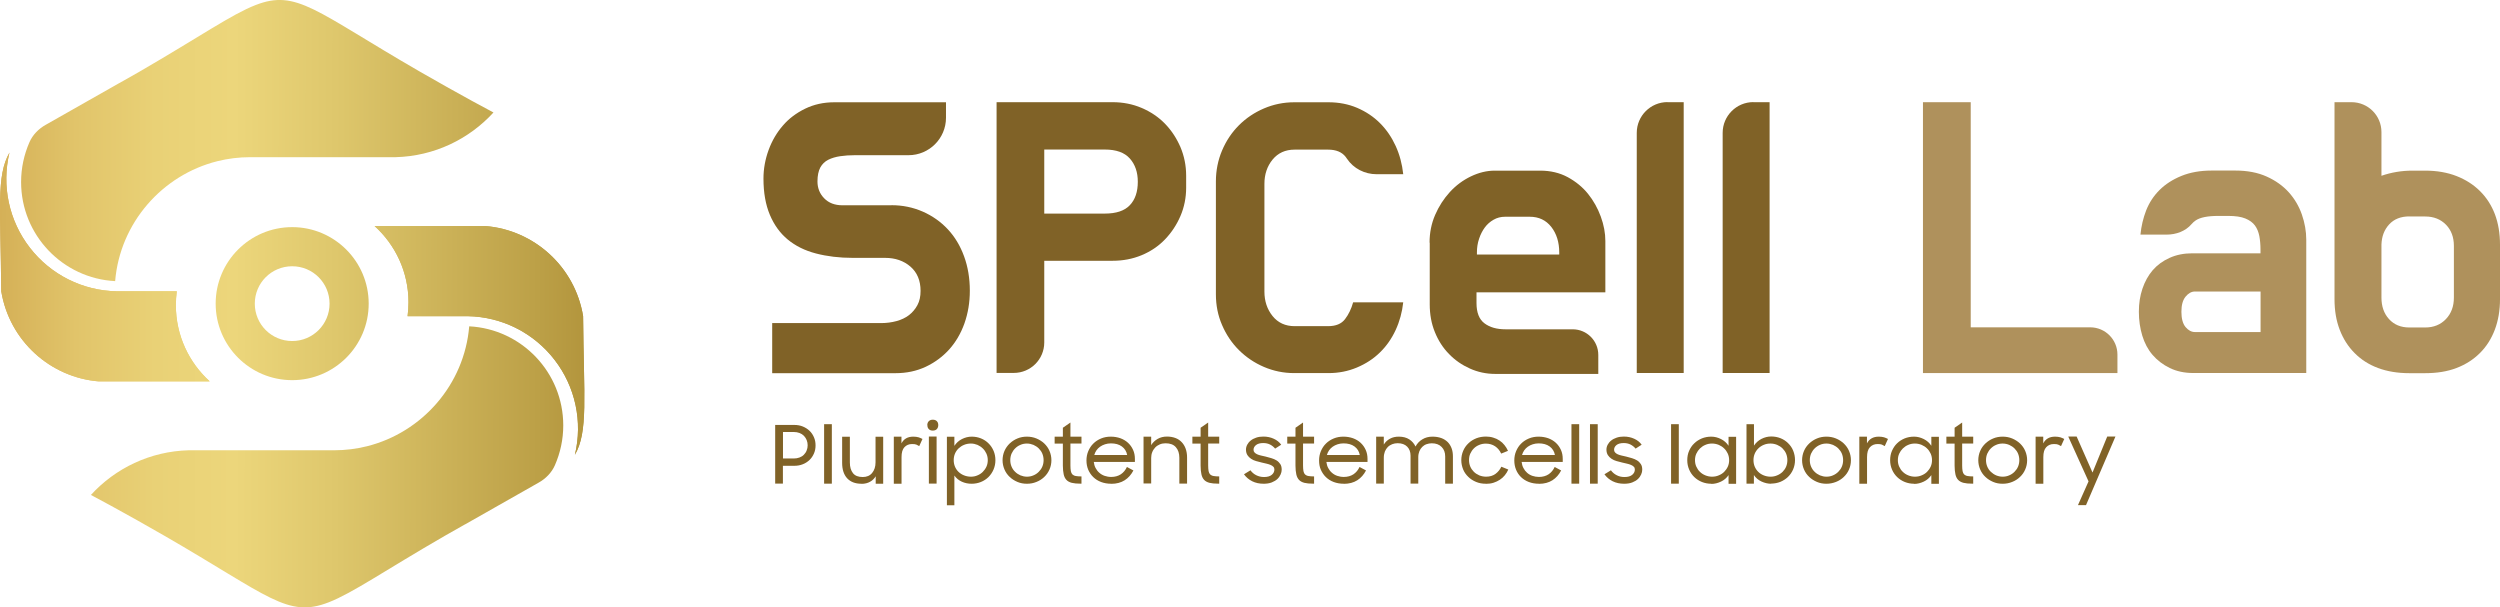<?xml version="1.0" encoding="UTF-8"?>
<svg id="_レイヤー_2" data-name="レイヤー 2" xmlns="http://www.w3.org/2000/svg" xmlns:xlink="http://www.w3.org/1999/xlink" viewBox="0 0 300.93 73.11">
  <defs>
    <style>
      .cls-1 {
        fill: url(#New_Gradient_Swatch_2-8);
      }

      .cls-1, .cls-2, .cls-3, .cls-4, .cls-5, .cls-6, .cls-7, .cls-8, .cls-9 {
        stroke-width: 0px;
      }

      .cls-2 {
        fill: url(#New_Gradient_Swatch_2-3);
      }

      .cls-2, .cls-4, .cls-10, .cls-11 {
        fill-rule: evenodd;
      }

      .cls-3 {
        fill: #806227;
      }

      .cls-4 {
        fill: url(#New_Gradient_Swatch_2-7);
      }

      .cls-5 {
        fill: url(#New_Gradient_Swatch_2-2);
      }

      .cls-6 {
        fill: url(#New_Gradient_Swatch_2-6);
      }

      .cls-12 {
        clip-path: url(#clippath-1);
      }

      .cls-7, .cls-8 {
        clip-rule: evenodd;
      }

      .cls-7, .cls-10 {
        fill: url(#New_Gradient_Swatch_2);
      }

      .cls-8 {
        fill: url(#New_Gradient_Swatch_2-5);
      }

      .cls-9 {
        fill: #af915c;
      }

      .cls-13 {
        clip-path: url(#clippath);
      }

      .cls-11 {
        fill: url(#New_Gradient_Swatch_2-4);
      }
    </style>
    <linearGradient id="New_Gradient_Swatch_2" data-name="New Gradient Swatch 2" x1="-3.03" y1="32.13" x2="83.83" y2="32.22" gradientUnits="userSpaceOnUse">
      <stop offset=".01" stop-color="#d2ac53"/>
      <stop offset=".03" stop-color="#d4af56"/>
      <stop offset=".14" stop-color="#e1c46a"/>
      <stop offset=".25" stop-color="#e9d176"/>
      <stop offset=".36" stop-color="#ecd67b"/>
      <stop offset=".5" stop-color="#dec76c"/>
      <stop offset=".78" stop-color="#bca047"/>
      <stop offset="1" stop-color="#9d7c25"/>
    </linearGradient>
    <clipPath id="clippath">
      <path class="cls-7" d="m21.29,35.06h-7.25c-4.1-.07-7.94-2-10.45-5.25-2.51-3.24-3.41-7.45-2.45-11.44C-.47,21.17.07,25.21.15,35.06c.98,5.96,5.9,10.37,11.74,10.85h13.36c-2.5-2.26-4.08-5.53-4.08-9.17,0-.57.04-1.13.11-1.68"/>
    </clipPath>
    <linearGradient id="New_Gradient_Swatch_2-2" data-name="New Gradient Swatch 2" x1="-3.03" y1="32.12" x2="83.83" y2="32.21" xlink:href="#New_Gradient_Swatch_2"/>
    <linearGradient id="New_Gradient_Swatch_2-3" data-name="New Gradient Swatch 2" x1="-3.02" y1="16.89" x2="83.85" y2="16.98" xlink:href="#New_Gradient_Swatch_2"/>
    <linearGradient id="New_Gradient_Swatch_2-4" data-name="New Gradient Swatch 2" x1="-3.04" y1="40.9" x2="83.82" y2="41" xlink:href="#New_Gradient_Swatch_2"/>
    <linearGradient id="New_Gradient_Swatch_2-5" data-name="New Gradient Swatch 2" x1="-3.04" y1="40.9" x2="83.82" y2="41" xlink:href="#New_Gradient_Swatch_2"/>
    <clipPath id="clippath-1">
      <path class="cls-8" d="m49.05,38.06h7.25c4.1.07,7.94,2,10.45,5.25,2.51,3.24,3.41,7.45,2.45,11.44,1.61-2.8,1.07-6.84.99-16.69-.98-5.96-5.9-10.37-11.74-10.85h-13.36c2.5,2.26,4.08,5.53,4.08,9.17,0,.57-.04,1.13-.11,1.68"/>
    </clipPath>
    <linearGradient id="New_Gradient_Swatch_2-6" data-name="New Gradient Swatch 2" x1="-3.04" y1="40.91" x2="83.82" y2="41" xlink:href="#New_Gradient_Swatch_2"/>
    <linearGradient id="New_Gradient_Swatch_2-7" data-name="New Gradient Swatch 2" x1="-3.06" y1="56.14" x2="83.81" y2="56.23" xlink:href="#New_Gradient_Swatch_2"/>
    <linearGradient id="New_Gradient_Swatch_2-8" data-name="New Gradient Swatch 2" x1="-3.04" y1="36.51" x2="83.83" y2="36.6" xlink:href="#New_Gradient_Swatch_2"/>
  </defs>
  <g id="header">
    <g>
      <g>
        <g>
          <path class="cls-10" d="m21.29,35.06h-7.25c-4.1-.07-7.94-2-10.45-5.25-2.51-3.24-3.41-7.45-2.45-11.44C-.47,21.17.07,25.21.15,35.06c.98,5.96,5.9,10.37,11.74,10.85h13.36c-2.5-2.26-4.08-5.53-4.08-9.17,0-.57.04-1.13.11-1.68"/>
          <g class="cls-13">
            <rect class="cls-5" x="-.47" y="18.37" width="25.73" height="27.53"/>
          </g>
        </g>
        <path class="cls-2" d="m59.4,13.54c-2.94,3.21-7.12,5.26-11.79,5.38h-17.52c-1.34,0-2.66.17-3.91.48-6.66,1.66-11.74,7.44-12.32,14.44-6.31-.33-11.32-5.55-11.32-11.93,0-1.7.36-3.31,1-4.78.39-.9,1.11-1.63,1.97-2.11l8.81-5,.12-.06c.75-.42,1.53-.86,2.36-1.34C24.08,4.4,27.88,1.73,30.76.61c4.97-1.94,7.17.73,19.76,8,2.34,1.35,4.37,2.48,6.12,3.44l.31.17,2.45,1.32Z"/>
        <g>
          <path class="cls-11" d="m49.05,38.06h7.25c4.1.07,7.94,2,10.45,5.25,2.51,3.24,3.41,7.45,2.45,11.44,1.61-2.8,1.07-6.84.99-16.69-.98-5.96-5.9-10.37-11.74-10.85h-13.36c2.5,2.26,4.08,5.53,4.08,9.17,0,.57-.04,1.13-.11,1.68"/>
          <g class="cls-12">
            <rect class="cls-6" x="45.09" y="27.21" width="25.73" height="27.53"/>
          </g>
        </g>
        <path class="cls-4" d="m10.94,59.58c2.94-3.21,7.12-5.26,11.79-5.38h17.52c1.34,0,2.66-.17,3.91-.48,6.66-1.66,11.74-7.44,12.32-14.44,6.31.33,11.32,5.55,11.32,11.93,0,1.7-.36,3.31-1,4.78-.39.9-1.11,1.63-1.97,2.11l-8.81,5-.12.06c-.75.42-1.53.86-2.36,1.34-7.29,4.21-11.09,6.88-13.97,8-4.97,1.94-7.17-.73-19.76-8-2.34-1.35-4.37-2.48-6.12-3.44l-.31-.17-2.45-1.32Z"/>
        <path class="cls-1" d="m35.17,27.34c-5.09,0-9.21,4.13-9.21,9.21s4.12,9.21,9.21,9.21,9.21-4.13,9.21-9.21-4.13-9.21-9.21-9.21Zm0,13.71c-2.49,0-4.5-2.01-4.5-4.5s2.01-4.5,4.5-4.5,4.5,2.01,4.5,4.5-2.01,4.5-4.5,4.5Z"/>
      </g>
      <g>
        <g>
          <path class="cls-3" d="m107.31,24.7c1.34,0,2.59.26,3.76.77,1.16.51,2.17,1.22,3.02,2.13.85.91,1.5,2,1.96,3.26.46,1.26.69,2.64.69,4.14,0,1.41-.22,2.71-.65,3.93-.43,1.21-1.05,2.26-1.84,3.14-.8.88-1.74,1.57-2.82,2.08-1.09.51-2.3.77-3.64.77h-14.84v-6.03h13.12c.64,0,1.25-.08,1.84-.24.59-.16,1.09-.4,1.51-.72.41-.32.75-.72,1.01-1.2.26-.48.38-1.05.38-1.72,0-1.24-.41-2.22-1.22-2.92-.81-.7-1.83-1.05-3.04-1.05h-3.88c-1.63,0-3.11-.18-4.45-.53-1.34-.35-2.47-.91-3.4-1.68-.93-.77-1.64-1.76-2.15-2.97-.51-1.21-.77-2.66-.77-4.36,0-1.18.21-2.33.62-3.45.41-1.12.99-2.1,1.72-2.94.73-.85,1.63-1.52,2.68-2.03,1.05-.51,2.22-.77,3.5-.77h13.45v1.86c0,2.49-2.02,4.51-4.51,4.51h-6.45c-.64,0-1.23.04-1.77.12-.54.08-1.02.22-1.44.43-.42.21-.73.52-.96.93-.22.42-.34.97-.34,1.68,0,.8.27,1.48.81,2.03.54.56,1.28.84,2.2.84h5.89Z"/>
          <path class="cls-3" d="m133.93,12.3c1.24,0,2.41.23,3.49.69,1.08.46,2.02,1.09,2.8,1.89.78.8,1.4,1.74,1.87,2.82.46,1.09.69,2.23.69,3.45v1.44c0,1.21-.23,2.35-.69,3.42-.46,1.07-1.09,2.01-1.87,2.82-.78.81-1.72,1.44-2.8,1.89-1.09.45-2.25.67-3.49.67h-8.23v9.83c0,2.03-1.64,3.67-3.67,3.67h-2.07V12.3h13.98Zm-8.23,5.7v7.71h7.28c1.37,0,2.38-.33,3.02-1.01.64-.67.96-1.61.96-2.82,0-1.15-.32-2.08-.96-2.8-.64-.72-1.64-1.08-3.02-1.08h-7.28Z"/>
          <path class="cls-3" d="m159.87,39.26c.93,0,1.6-.28,2.03-.84.43-.56.76-1.24.98-2.03h6.03c-.13,1.18-.43,2.29-.91,3.33-.48,1.04-1.11,1.94-1.89,2.7-.78.77-1.71,1.37-2.78,1.82-1.07.45-2.21.67-3.42.67h-4.12c-1.28,0-2.49-.25-3.64-.74-1.15-.49-2.15-1.17-3.02-2.03-.86-.86-1.54-1.87-2.03-3.02-.5-1.15-.74-2.38-.74-3.69v-13.6c0-1.31.25-2.55.74-3.71.49-1.16,1.17-2.18,2.03-3.04.86-.86,1.87-1.54,3.02-2.03,1.15-.49,2.36-.74,3.64-.74h4.12c1.24,0,2.39.22,3.45.67,1.05.45,1.97,1.06,2.75,1.84.78.78,1.41,1.7,1.89,2.75.48,1.05.78,2.19.91,3.4h-3.21c-1.42,0-2.77-.68-3.56-1.86-.06-.08-.11-.16-.17-.24-.45-.57-1.15-.86-2.11-.86h-4.02c-1.12,0-2,.4-2.66,1.2-.65.8-.98,1.77-.98,2.92v12.97c0,1.15.33,2.13.98,2.94.65.81,1.54,1.22,2.66,1.22h4.02Z"/>
          <path class="cls-3" d="m172.08,29.2c0-1.18.22-2.29.67-3.33.45-1.04,1.04-1.95,1.77-2.75.73-.8,1.58-1.43,2.54-1.89.96-.46,1.92-.69,2.87-.69h5.46c1.24,0,2.35.26,3.33.79.97.53,1.79,1.2,2.44,2.01.65.81,1.16,1.72,1.53,2.73.37,1.01.55,1.99.55,2.94v6.18h-15.51v1.29c0,1.15.32,1.96.96,2.44.64.48,1.48.72,2.54.72h8.08c1.7,0,3.08,1.38,3.08,3.08v2.29h-12.4c-1.09,0-2.11-.22-3.06-.65-.96-.43-1.8-1.01-2.51-1.75-.72-.73-1.29-1.61-1.7-2.63-.42-1.02-.62-2.14-.62-3.35v-7.42Zm5.7,1.44h9.91v-.24c0-1.24-.32-2.27-.96-3.09-.64-.81-1.5-1.22-2.59-1.22h-2.97c-.51,0-.97.12-1.39.36-.42.24-.77.55-1.05.93s-.52.84-.69,1.36c-.18.53-.26,1.08-.26,1.65v.24Z"/>
          <path class="cls-3" d="m200.72,12.3h1.95v32.6h-5.65v-28.91c0-2.04,1.66-3.7,3.7-3.7Z"/>
          <path class="cls-3" d="m211.06,12.3h1.95v32.6h-5.65v-28.91c0-2.04,1.66-3.7,3.7-3.7Z"/>
          <path class="cls-9" d="m237.21,39.4h14.39c1.81,0,3.28,1.47,3.28,3.28v2.23h-23.41V12.3h5.75v27.1Z"/>
          <path class="cls-9" d="m257.65,28.24c.1-1.02.33-1.99.69-2.92.37-.93.9-1.74,1.6-2.44.7-.7,1.58-1.27,2.63-1.7,1.05-.43,2.27-.65,3.64-.65h2.87c1.44,0,2.69.24,3.76.72,1.07.48,1.95,1.11,2.66,1.89.7.78,1.23,1.68,1.58,2.68.35,1.01.53,2.02.53,3.04v16.04h-13.6c-1.05,0-2-.2-2.82-.6-.83-.4-1.52-.93-2.08-1.58-.56-.65-.97-1.43-1.24-2.32-.27-.89-.41-1.85-.41-2.87s.14-1.92.43-2.78c.29-.86.7-1.6,1.24-2.23.54-.62,1.22-1.12,2.03-1.48.81-.37,1.73-.55,2.75-.55h8.19v-.48c0-.57-.05-1.11-.14-1.6-.1-.49-.27-.92-.53-1.27-.26-.35-.64-.63-1.15-.84-.51-.21-1.2-.31-2.06-.31h-1.2c-1.28,0-2.19.18-2.73.55-.18.12-.34.27-.48.43-.73.86-1.87,1.27-3,1.27h-3.17Zm4.93,9.29c0,.83.17,1.44.5,1.84.34.4.71.6,1.13.6h7.9v-4.88h-7.9c-.42,0-.79.21-1.13.62-.34.42-.5,1.02-.5,1.82Z"/>
          <path class="cls-9" d="m291.93,20.54c1.4,0,2.66.22,3.76.65,1.1.43,2.04,1.03,2.82,1.8.78.77,1.38,1.69,1.8,2.78.41,1.09.62,2.31.62,3.69v6.56c0,1.34-.21,2.56-.62,3.66-.42,1.1-1.01,2.04-1.8,2.82-.78.78-1.72,1.38-2.82,1.8-1.1.42-2.35.62-3.76.62h-1.92c-1.4,0-2.66-.21-3.76-.62-1.1-.41-2.04-1.01-2.82-1.8-.78-.78-1.38-1.72-1.8-2.82-.42-1.1-.62-2.32-.62-3.66V12.3h2.05c1.99,0,3.6,1.61,3.6,3.6v5.26c1.18-.41,2.43-.62,3.73-.62h1.53Zm-1.92,5.51c-1.02,0-1.83.32-2.42.96-.59.64-.9,1.45-.93,2.44v6.37c0,1.05.3,1.92.91,2.59.61.67,1.42,1.01,2.44,1.01h1.92c1.02,0,1.85-.34,2.49-1.01.64-.67.96-1.53.96-2.59v-6.22c0-1.05-.32-1.91-.96-2.56-.64-.65-1.47-.98-2.49-.98h-1.92Z"/>
        </g>
        <g>
          <path class="cls-3" d="m93.32,51.15h2.28c.38,0,.73.06,1.04.19.31.13.58.3.81.52.23.22.4.48.53.78.13.3.19.62.19.97s-.06.67-.19.97c-.13.3-.3.56-.53.78s-.5.4-.81.52c-.32.13-.66.19-1.05.19h-1.35v2.14h-.93v-7.06Zm.93.86v3.18h1.29c.26,0,.49-.04.7-.12.21-.08.39-.19.53-.34.14-.15.26-.31.33-.51.08-.19.12-.4.12-.62s-.04-.44-.12-.63c-.08-.19-.19-.36-.33-.51-.15-.15-.32-.26-.53-.34-.21-.08-.44-.12-.7-.12h-1.29Z"/>
          <path class="cls-3" d="m99.2,51.06h.93v7.16h-.93v-7.16Z"/>
          <path class="cls-3" d="m103.69,58.23c-.74,0-1.31-.22-1.72-.66-.4-.44-.6-1.06-.6-1.85v-3.15h.93v3.11c0,.53.12.95.37,1.27.25.32.64.47,1.18.47.48,0,.86-.16,1.13-.49.27-.33.41-.75.41-1.28v-3.08h.92v5.66h-.9v-.9c-.17.28-.39.5-.68.66-.28.16-.63.25-1.04.25Z"/>
          <path class="cls-3" d="m107.6,52.56h.91v.81c.28-.54.75-.81,1.43-.81.24,0,.45.03.63.08.17.06.33.12.47.2l-.39.86c-.11-.07-.22-.13-.34-.18-.12-.05-.29-.07-.52-.07-.38,0-.69.13-.92.38-.24.25-.35.65-.35,1.2v1.06c0,.19,0,.38,0,.58v1.56h-.93v-5.66Z"/>
          <path class="cls-3" d="m111.62,51.17c0-.19.06-.35.18-.47.12-.12.28-.18.48-.18.21,0,.38.06.49.18.12.12.17.28.17.47s-.06.36-.17.48c-.12.12-.28.18-.49.18s-.37-.06-.48-.18c-.12-.12-.17-.28-.17-.48Zm.19,1.38h.93v5.66h-.93v-5.66Z"/>
          <path class="cls-3" d="m116.96,58.23c-.42,0-.82-.08-1.19-.25s-.67-.42-.89-.74v3.58h-.9v-8.25h.9v1.1c.23-.35.53-.63.91-.82.38-.19.77-.29,1.17-.29s.77.07,1.12.21c.35.14.65.34.91.6.26.25.46.55.61.9.15.35.22.72.22,1.13s-.08.78-.23,1.13-.36.65-.61.9c-.26.25-.56.45-.91.59-.35.14-.72.21-1.11.21Zm-.09-.85c.28,0,.55-.05.79-.16.25-.1.46-.24.64-.42s.33-.39.44-.63c.11-.24.16-.51.16-.78s-.05-.53-.16-.78c-.11-.24-.25-.45-.44-.63-.18-.18-.4-.32-.64-.43-.25-.1-.51-.16-.79-.16s-.57.05-.83.16c-.25.1-.47.25-.66.43-.18.18-.33.39-.43.63-.1.24-.15.5-.15.78s.05.54.15.78c.1.24.25.46.43.63s.4.32.66.42c.25.1.53.16.83.16Z"/>
          <path class="cls-3" d="m123.61,58.23c-.41,0-.79-.07-1.14-.22-.35-.15-.67-.35-.93-.6-.27-.25-.48-.55-.63-.9-.15-.35-.23-.72-.23-1.11s.08-.78.23-1.12.36-.64.63-.9c.27-.25.58-.46.93-.6.35-.15.74-.22,1.14-.22s.79.07,1.15.22c.36.15.67.35.94.6.27.26.48.55.63.9.15.35.23.72.23,1.12s-.08.77-.23,1.11-.36.65-.63.9c-.27.26-.58.46-.94.6-.36.15-.74.22-1.15.22Zm0-.85c.28,0,.55-.05.79-.16.25-.1.46-.25.64-.43.18-.18.33-.39.43-.63.1-.24.15-.5.15-.77s-.05-.53-.15-.78c-.1-.24-.25-.45-.43-.63-.18-.18-.4-.32-.64-.43-.25-.1-.51-.16-.79-.16s-.54.05-.78.16c-.25.1-.46.25-.64.43-.18.18-.32.39-.43.63-.1.24-.15.5-.15.78s.05.53.15.77c.1.24.24.45.43.63.18.18.39.32.64.43.25.1.51.16.78.16Z"/>
          <path class="cls-3" d="m126.95,52.56h.99v-1.07l.91-.63v1.7h1.33v.83h-1.33v2.63c0,.28.02.51.05.69.03.17.1.31.19.4.1.09.23.16.41.19s.4.05.68.05v.87h-.14c-.41,0-.75-.03-1.03-.1-.27-.07-.49-.19-.64-.35-.16-.17-.27-.39-.33-.67-.06-.28-.1-.63-.1-1.06v-2.64h-.99v-.83Z"/>
          <path class="cls-3" d="m133.77,58.23c-.45,0-.86-.07-1.23-.21-.37-.14-.68-.34-.94-.59-.26-.25-.46-.55-.61-.89-.14-.34-.21-.71-.21-1.11s.07-.78.22-1.13.35-.66.61-.91c.26-.26.57-.46.93-.61s.75-.22,1.17-.22.8.07,1.15.19c.35.13.66.31.92.55s.46.52.61.85c.15.33.22.69.22,1.09v.36h-4.95c.03.27.1.52.22.74s.26.41.45.57c.18.16.4.29.64.37s.5.13.79.13c.45,0,.84-.11,1.16-.32.32-.22.56-.51.73-.88l.78.42c-.26.5-.61.9-1.05,1.18s-.98.43-1.63.43Zm-.05-4.86c-.25,0-.49.04-.71.11-.22.07-.42.17-.59.29-.17.12-.32.27-.44.44-.12.17-.2.36-.26.56h3.96c-.08-.44-.3-.78-.64-1.03-.34-.25-.78-.37-1.33-.37Z"/>
          <path class="cls-3" d="m137.66,52.56h.91v1.02c.19-.31.45-.56.78-.75s.71-.28,1.13-.28c.37,0,.7.06,1,.17.3.11.55.28.76.5.21.22.37.48.48.79.11.31.17.66.17,1.05v3.15h-.93v-3.11c0-.53-.14-.95-.42-1.27s-.69-.47-1.24-.47c-.25,0-.47.04-.69.13-.21.09-.4.21-.55.37-.15.16-.28.35-.36.56-.09.22-.13.46-.13.71v3.07h-.92v-5.66Z"/>
          <path class="cls-3" d="m143.53,52.56h.99v-1.07l.91-.63v1.7h1.33v.83h-1.33v2.63c0,.28.02.51.05.69.03.17.1.31.19.4.1.09.23.16.41.19s.4.05.68.05v.87h-.14c-.41,0-.75-.03-1.03-.1-.27-.07-.49-.19-.64-.35-.16-.17-.27-.39-.33-.67-.06-.28-.1-.63-.1-1.06v-2.64h-.99v-.83Z"/>
          <path class="cls-3" d="m152.12,58.23c-.53,0-.99-.1-1.39-.3-.4-.2-.73-.48-.99-.84l.78-.48c.18.25.41.45.69.59s.59.22.94.22c.42,0,.73-.09.94-.27.21-.18.31-.39.31-.63,0-.14-.04-.26-.13-.34-.08-.09-.2-.16-.34-.22-.14-.06-.3-.11-.48-.15-.18-.04-.36-.08-.56-.13-.23-.06-.46-.12-.69-.18s-.43-.16-.61-.28c-.18-.12-.32-.26-.44-.44-.11-.18-.17-.4-.17-.66,0-.2.05-.4.15-.59.1-.19.24-.36.42-.5.18-.15.4-.26.66-.35.26-.09.55-.13.86-.13.46,0,.88.09,1.25.26.38.17.68.41.9.72l-.73.47c-.17-.21-.38-.37-.61-.49-.24-.12-.51-.18-.82-.18-.38,0-.67.08-.87.24-.2.16-.3.35-.3.57,0,.13.04.24.12.32.08.09.18.16.31.22s.28.11.46.15c.18.04.37.09.57.13.23.06.45.12.69.19s.44.16.62.27c.18.11.33.26.45.44.12.18.17.4.17.68,0,.18-.04.37-.13.57s-.21.38-.39.55c-.18.17-.41.3-.68.41-.28.11-.61.16-1,.16Z"/>
          <path class="cls-3" d="m154.95,52.56h.99v-1.07l.91-.63v1.7h1.33v.83h-1.33v2.63c0,.28.02.51.05.69.03.17.1.31.19.4.1.09.23.16.41.19s.4.05.68.05v.87h-.14c-.41,0-.75-.03-1.03-.1-.27-.07-.49-.19-.64-.35-.16-.17-.27-.39-.33-.67-.06-.28-.1-.63-.1-1.06v-2.64h-.99v-.83Z"/>
          <path class="cls-3" d="m161.77,58.23c-.45,0-.86-.07-1.23-.21-.37-.14-.68-.34-.94-.59-.26-.25-.46-.55-.61-.89s-.21-.71-.21-1.11.07-.78.22-1.13.35-.66.61-.91c.26-.26.57-.46.93-.61s.75-.22,1.17-.22.8.07,1.15.19c.35.13.66.31.92.55.26.24.46.52.61.85.15.33.22.69.22,1.09v.36h-4.95c.03.27.1.52.22.74s.26.41.45.57c.18.16.4.29.64.37s.5.13.79.13c.45,0,.84-.11,1.16-.32.32-.22.56-.51.73-.88l.78.42c-.26.5-.61.9-1.05,1.18s-.98.43-1.63.43Zm-.05-4.86c-.25,0-.49.04-.71.11-.22.07-.42.17-.59.29-.17.12-.32.27-.44.44-.12.17-.2.36-.26.56h3.96c-.08-.44-.3-.78-.64-1.03-.34-.25-.78-.37-1.33-.37Z"/>
          <path class="cls-3" d="m165.66,52.56h.91v.95c.19-.3.43-.53.74-.7.31-.17.66-.25,1.07-.25.5,0,.92.11,1.26.33s.58.51.75.86c.19-.36.46-.65.81-.86.35-.22.76-.33,1.23-.33.4,0,.75.06,1.06.17.31.11.56.28.77.48.21.21.36.46.47.75.11.29.16.62.16.98v3.28h-.93v-3.28c0-.47-.14-.85-.43-1.14-.28-.29-.68-.44-1.18-.44-.23,0-.44.04-.64.11s-.37.18-.52.33c-.14.14-.26.32-.34.52-.08.2-.13.44-.13.7v3.19h-.93v-3.36c0-.45-.14-.82-.41-1.09-.27-.27-.65-.41-1.14-.41-.24,0-.46.04-.66.12-.2.08-.38.19-.53.34s-.26.33-.35.54c-.08.21-.13.46-.13.74v3.12h-.92v-5.66Z"/>
          <path class="cls-3" d="m178.86,58.23c-.43,0-.82-.07-1.18-.22-.36-.15-.68-.35-.94-.61-.27-.26-.48-.55-.62-.9s-.22-.71-.22-1.11.08-.78.23-1.13.36-.65.63-.9c.26-.26.58-.45.94-.6.36-.14.75-.21,1.17-.21.31,0,.6.04.88.13.28.08.53.2.75.35.23.15.43.33.6.55.17.21.31.44.42.69l-.82.33c-.17-.37-.41-.66-.73-.88-.32-.21-.69-.32-1.11-.32-.29,0-.56.05-.81.16-.25.1-.46.24-.64.42-.18.18-.32.39-.43.63s-.15.51-.15.78.05.53.15.77.25.45.43.63c.18.18.4.32.65.43.25.1.53.16.82.16.45,0,.83-.11,1.14-.34.31-.23.54-.52.7-.86l.84.34c-.11.25-.25.48-.42.69-.17.21-.37.39-.6.54-.23.15-.48.27-.76.36s-.59.13-.91.13Z"/>
          <path class="cls-3" d="m185.26,58.23c-.45,0-.86-.07-1.23-.21-.37-.14-.68-.34-.94-.59-.26-.25-.46-.55-.6-.89-.14-.34-.21-.71-.21-1.11s.07-.78.22-1.13.35-.66.61-.91c.26-.26.57-.46.93-.61.36-.15.75-.22,1.17-.22s.8.07,1.15.19c.35.13.66.31.92.55.26.24.46.52.61.85.15.33.22.69.22,1.09v.36h-4.95c.03.27.1.52.22.74.11.22.26.41.44.57.18.16.4.29.64.37s.51.13.79.13c.45,0,.84-.11,1.16-.32.32-.22.56-.51.73-.88l.78.42c-.26.5-.61.9-1.05,1.18s-.98.43-1.63.43Zm-.05-4.86c-.25,0-.49.04-.71.11s-.42.17-.59.29c-.17.12-.32.27-.44.44-.12.17-.2.36-.26.56h3.96c-.08-.44-.3-.78-.64-1.03s-.78-.37-1.33-.37Z"/>
          <path class="cls-3" d="m189.16,51.06h.93v7.16h-.93v-7.16Z"/>
          <path class="cls-3" d="m191.39,51.06h.93v7.16h-.93v-7.16Z"/>
          <path class="cls-3" d="m195.51,58.23c-.53,0-.99-.1-1.39-.3s-.73-.48-.99-.84l.78-.48c.18.25.41.45.69.59.28.15.59.22.94.22.42,0,.73-.09.94-.27.21-.18.31-.39.31-.63,0-.14-.04-.26-.13-.34-.08-.09-.2-.16-.34-.22-.14-.06-.3-.11-.48-.15-.18-.04-.36-.08-.56-.13-.23-.06-.46-.12-.69-.18s-.43-.16-.61-.28-.32-.26-.44-.44c-.11-.18-.17-.4-.17-.66,0-.2.05-.4.15-.59.1-.19.24-.36.42-.5.18-.15.4-.26.66-.35.26-.09.55-.13.86-.13.46,0,.88.09,1.25.26.38.17.68.41.9.72l-.73.47c-.17-.21-.38-.37-.61-.49-.24-.12-.51-.18-.82-.18-.38,0-.67.08-.87.24-.2.16-.29.35-.29.57,0,.13.04.24.12.32.08.09.18.16.31.22.13.06.28.11.46.15.18.04.37.09.57.13.23.06.46.12.69.19s.44.16.62.27c.18.11.33.26.45.44.12.18.17.4.17.68,0,.18-.04.37-.13.57s-.21.38-.39.55c-.18.17-.4.3-.68.41-.28.11-.61.16-1,.16Z"/>
          <path class="cls-3" d="m201.15,51.06h.93v7.16h-.93v-7.16Z"/>
          <path class="cls-3" d="m205.99,58.23c-.39,0-.77-.07-1.12-.21-.35-.14-.66-.34-.92-.59-.26-.25-.47-.55-.62-.9-.15-.35-.23-.72-.23-1.13s.07-.79.22-1.13.35-.65.62-.9c.26-.26.57-.45.92-.6.35-.14.73-.21,1.13-.21s.79.1,1.17.29c.38.19.68.46.91.81v-1.08h.91v5.66h-.91v-1.05c-.23.34-.53.6-.91.78-.38.18-.77.28-1.17.28Zm.09-.85c.29,0,.56-.05.81-.16.25-.1.47-.24.65-.42.18-.18.33-.39.44-.63s.16-.51.16-.78-.05-.53-.16-.78c-.11-.24-.25-.45-.44-.63-.18-.18-.4-.32-.65-.43-.25-.1-.52-.16-.81-.16s-.55.05-.8.16c-.25.1-.46.25-.65.43-.18.18-.33.39-.44.63-.11.24-.16.5-.16.78s.05.54.16.78c.11.24.25.46.44.63.18.18.4.32.65.42.25.1.51.16.8.16Z"/>
          <path class="cls-3" d="m213.21,58.23c-.4,0-.79-.09-1.18-.27-.38-.18-.69-.44-.91-.78v1.04h-.89v-7.16h.9v2.58c.23-.35.53-.62.9-.81s.77-.29,1.17-.29.78.07,1.13.21c.35.14.65.34.91.6.26.25.47.55.61.9s.22.72.22,1.13-.08.78-.23,1.13c-.15.35-.36.65-.62.9-.26.25-.57.45-.91.59-.35.14-.72.21-1.11.21Zm-.09-.85c.28,0,.55-.05.8-.16.25-.1.46-.24.65-.42.18-.18.33-.39.43-.63s.15-.51.15-.78-.05-.53-.15-.78c-.1-.24-.25-.45-.43-.63-.18-.18-.4-.32-.65-.43-.25-.1-.51-.16-.8-.16s-.57.05-.82.16c-.25.1-.47.25-.65.43-.18.18-.33.39-.43.63-.1.24-.15.5-.15.78s.05.54.15.78c.1.24.25.46.43.63.18.18.4.32.65.42.25.1.53.16.82.16Z"/>
          <path class="cls-3" d="m219.85,58.23c-.41,0-.79-.07-1.14-.22s-.67-.35-.93-.6c-.27-.25-.48-.55-.63-.9-.15-.35-.23-.72-.23-1.11s.08-.78.23-1.12c.15-.35.36-.64.63-.9.27-.25.58-.46.93-.6.35-.15.74-.22,1.14-.22s.79.07,1.15.22.67.35.94.6c.27.26.48.55.63.9.15.35.23.72.23,1.12s-.08.77-.23,1.11c-.15.35-.36.65-.63.9-.27.26-.58.46-.94.6s-.74.22-1.15.22Zm0-.85c.28,0,.55-.05.79-.16.24-.1.46-.25.64-.43.18-.18.33-.39.43-.63.1-.24.15-.5.15-.77s-.05-.53-.15-.78c-.1-.24-.25-.45-.43-.63-.18-.18-.4-.32-.64-.43-.25-.1-.51-.16-.79-.16s-.54.05-.78.16c-.24.1-.46.25-.64.43-.18.18-.32.39-.43.63-.1.24-.15.5-.15.78s.05.53.15.77c.1.24.24.45.43.63.18.18.39.32.64.43.25.1.51.16.78.16Z"/>
          <path class="cls-3" d="m223.82,52.56h.91v.81c.28-.54.75-.81,1.43-.81.24,0,.45.03.63.08.17.06.33.12.47.2l-.39.86c-.11-.07-.22-.13-.34-.18-.12-.05-.29-.07-.52-.07-.38,0-.69.13-.92.38-.24.25-.35.65-.35,1.2v1.06c0,.19,0,.38,0,.58v1.56h-.93v-5.66Z"/>
          <path class="cls-3" d="m230.41,58.23c-.39,0-.77-.07-1.12-.21-.35-.14-.66-.34-.92-.59-.26-.25-.47-.55-.62-.9-.15-.35-.23-.72-.23-1.13s.07-.79.22-1.13.35-.65.61-.9c.26-.26.57-.45.92-.6.35-.14.73-.21,1.13-.21s.79.1,1.17.29c.38.19.68.46.91.81v-1.08h.91v5.66h-.91v-1.05c-.23.34-.53.6-.91.78-.38.18-.77.28-1.17.28Zm.09-.85c.29,0,.56-.05.81-.16.25-.1.47-.24.65-.42.18-.18.33-.39.44-.63.11-.24.16-.51.16-.78s-.05-.53-.16-.78c-.11-.24-.25-.45-.44-.63-.18-.18-.4-.32-.65-.43-.25-.1-.52-.16-.81-.16s-.55.05-.8.16c-.25.1-.46.25-.65.43-.18.18-.33.39-.44.63-.11.24-.16.5-.16.78s.05.54.16.78c.11.24.25.46.44.63.18.18.4.32.65.42.25.1.51.16.8.16Z"/>
          <path class="cls-3" d="m234.29,52.56h.99v-1.07l.91-.63v1.7h1.33v.83h-1.33v2.63c0,.28.02.51.05.69.03.17.1.31.19.4.1.09.23.16.41.19.17.03.4.05.68.05v.87h-.14c-.41,0-.75-.03-1.03-.1-.27-.07-.48-.19-.64-.35-.16-.17-.27-.39-.33-.67-.06-.28-.1-.63-.1-1.06v-2.64h-.99v-.83Z"/>
          <path class="cls-3" d="m241.06,58.23c-.41,0-.79-.07-1.14-.22-.35-.15-.67-.35-.93-.6-.27-.25-.48-.55-.63-.9-.15-.35-.23-.72-.23-1.11s.08-.78.23-1.12c.15-.35.36-.64.63-.9.27-.25.58-.46.93-.6.35-.15.74-.22,1.14-.22s.79.07,1.15.22c.36.15.67.35.94.6.27.26.48.55.63.9.15.35.23.72.23,1.12s-.08.77-.23,1.11c-.15.35-.36.65-.63.9-.27.26-.58.46-.94.6-.36.15-.74.22-1.15.22Zm0-.85c.28,0,.55-.05.79-.16.25-.1.46-.25.64-.43.18-.18.33-.39.43-.63s.15-.5.15-.77-.05-.53-.15-.78c-.1-.24-.25-.45-.43-.63-.18-.18-.4-.32-.64-.43-.24-.1-.51-.16-.79-.16s-.54.05-.78.16c-.25.1-.46.25-.64.43s-.32.39-.43.63c-.1.24-.15.5-.15.78s.05.53.15.77.24.45.43.63.39.32.64.43c.24.1.51.16.78.16Z"/>
          <path class="cls-3" d="m245.04,52.56h.91v.81c.28-.54.75-.81,1.43-.81.24,0,.45.03.63.08.17.06.33.12.47.2l-.39.86c-.11-.07-.22-.13-.34-.18-.12-.05-.29-.07-.52-.07-.38,0-.69.13-.92.38-.24.25-.35.65-.35,1.2v1.06c0,.19,0,.38,0,.58v1.56h-.93v-5.66Z"/>
          <path class="cls-3" d="m251.4,57.94l-2.44-5.39h1.01l1.91,4.33,1.77-4.33h.99l-3.54,8.25h-.97l1.28-2.87Z"/>
        </g>
      </g>
    </g>
  </g>
</svg>